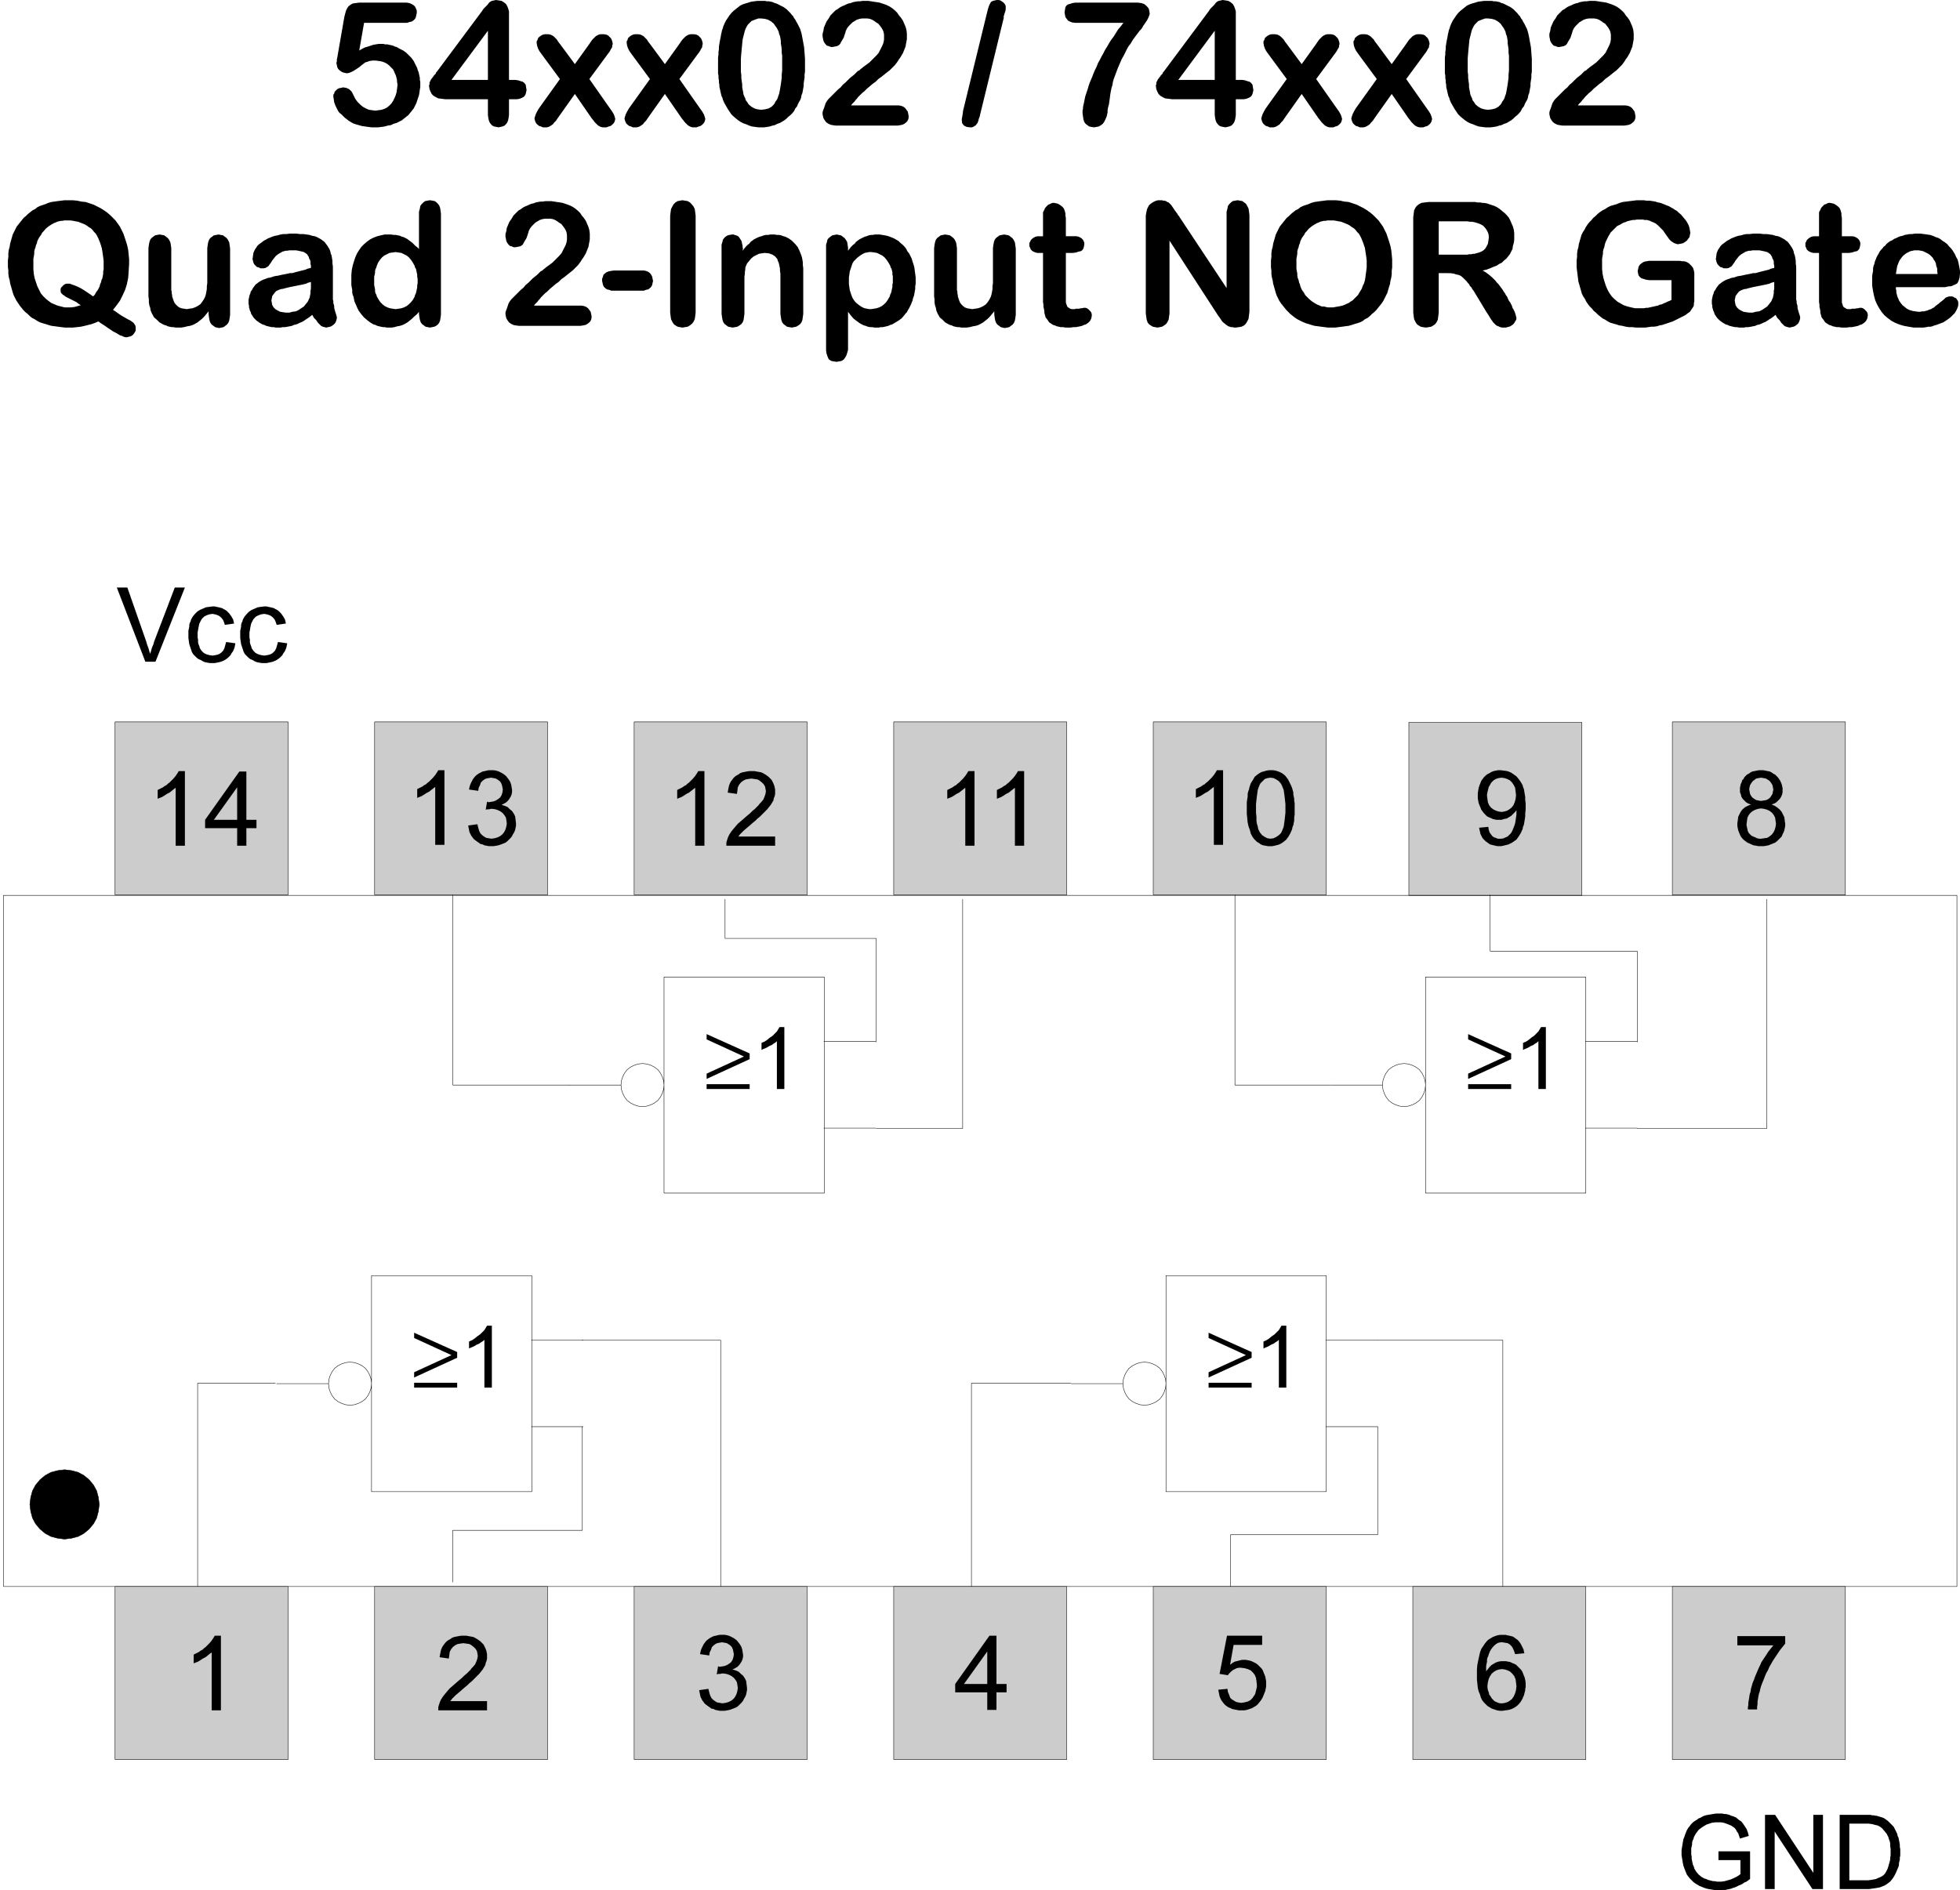 <svg xmlns="http://www.w3.org/2000/svg" width="4.463in" height="413.28" fill-rule="evenodd" stroke-linecap="round" preserveAspectRatio="none" viewBox="0 0 4463 4305"><style>.pen0{stroke:#000;stroke-width:1;stroke-linejoin:round}.brush1{fill:#ccc}.pen1{stroke:none}.brush2{fill:#000}</style><path d="M262 1644h394v394H262v-394z" class="pen1 brush1"/><path fill="none" d="M262 1644h394v394H262v-394" class="pen0"/><path d="M853 1644h394v394H853v-394z" class="pen1 brush1"/><path fill="none" d="M853 1644h394v394H853v-394" class="pen0"/><path d="M1444 1644h394v394h-394v-394z" class="pen1 brush1"/><path fill="none" d="M1444 1644h394v394h-394v-394" class="pen0"/><path d="M2035 1644h394v394h-394v-394z" class="pen1 brush1"/><path fill="none" d="M2035 1644h394v394h-394v-394" class="pen0"/><path d="M2626 1644h394v394h-394v-394z" class="pen1 brush1"/><path fill="none" d="M2626 1644h394v394h-394v-394" class="pen0"/><path d="M3208 1645h394v394h-394v-394z" class="pen1 brush1"/><path fill="none" d="M3208 1645h394v394h-394v-394" class="pen0"/><path d="M3808 1644h394v394h-394v-394z" class="pen1 brush1"/><path fill="none" d="M3808 1644h394v394h-394v-394M8 2039h4448v1574H8V2039" class="pen0"/><path d="M262 3613h394v394H262v-394z" class="pen1 brush1"/><path fill="none" d="M262 3613h394v394H262v-394" class="pen0"/><path d="M853 3613h394v394H853v-394z" class="pen1 brush1"/><path fill="none" d="M853 3613h394v394H853v-394" class="pen0"/><path d="M1444 3613h394v394h-394v-394z" class="pen1 brush1"/><path fill="none" d="M1444 3613h394v394h-394v-394" class="pen0"/><path d="M2035 3613h394v394h-394v-394z" class="pen1 brush1"/><path fill="none" d="M2035 3613h394v394h-394v-394" class="pen0"/><path d="M2626 3613h394v394h-394v-394z" class="pen1 brush1"/><path fill="none" d="M2626 3613h394v394h-394v-394" class="pen0"/><path d="M3217 3613h394v394h-394v-394z" class="pen1 brush1"/><path fill="none" d="M3217 3613h394v394h-394v-394" class="pen0"/><path d="M3808 3613h394v394h-394v-394z" class="pen1 brush1"/><path fill="none" d="M3808 3613h394v394h-394v-394" class="pen0"/><path d="M503 3895h-21v-132l-4 3-5 4-5 4-6 3-6 4-5 3-5 2-5 2v-20l4-2 4-2 4-2 4-3 4-2 3-3 4-3 3-3 6-6 5-6 4-6 3-5h14v170zm606-21v21H998v-7l1-4 1-3 2-6 3-6 4-6 4-5 5-6 6-7 7-6 8-7 7-6 6-5 5-5 6-5 4-4 4-4 3-4 3-3 5-6 3-7 2-6 1-6-1-6-1-5-3-5-4-4-5-4-5-3-7-1-7-1-7 1-6 1-6 3-5 4-4 5-3 6-1 8-1 7-21-3 1-6 1-5 1-5 2-5 2-4 3-4 3-4 3-3 4-3 4-2 4-3 5-2 5-1 5-1 6-1h12l5 1 6 1 5 1 4 2 5 3 3 2 4 3 4 4 3 3 2 4 2 4 2 5 1 4 1 5v10l-1 5-2 5-1 5-3 5-3 5-4 5-4 5-3 3-3 3-3 3-4 4-4 4-5 4-5 5-5 4-8 7-7 6-6 5-3 3-3 3-3 3-2 3-2 2h84zm483-25 21-3 2 8 2 7 3 6 4 4 4 3 5 3 6 1 6 1 7-1 7-2 6-3 5-4 4-5 3-6 2-7 1-7-1-7-1-6-3-5-4-5-5-4-6-3-6-2-7-1h-3l-4 1h-4l-4 1 3-18h2l1 1 6-1 6-1 5-2 5-3 5-4 3-5 2-6 1-7-1-5-1-5-2-5-3-4-4-3-5-3-5-1-6-1-6 1-5 1-4 2-4 3-4 4-2 6-3 6-1 7-21-3 1-5 1-4 2-5 2-4 2-4 2-3 3-4 3-3 4-3 3-2 4-2 4-2 5-1 4-1 5-1h11l6 1 6 2 6 3 5 3 5 4 4 5 3 4 3 5 2 6 1 6 1 6v5l-1 5-2 5-3 5-3 4-4 4-5 3-6 3 7 2 7 3 5 5 5 4 4 6 3 6 1 8 1 8v5l-1 5-1 5-2 5-3 5-2 4-3 4-4 4-4 4-4 3-5 2-5 2-6 2-5 1-6 1h-11l-5-1-5-1-4-2-5-1-4-3-3-2-4-3-4-3-3-4-3-4-2-4-2-4-1-5-1-5-1-5zm656 45v-40h-73v-19l78-110h16v110h23v19h-23v40h-21zm0-59v-74l-53 74h53zm526 13 21-2 1 7 3 7 2 6 4 4 5 3 5 3 5 1 6 1 7-1 8-2 6-3 5-5 2-3 2-3 2-3 1-4 1-4 1-4 1-5v-4l-1-9-1-7-3-7-4-5-5-5-7-3-7-2-8-1h-5l-5 1-4 2-4 2-4 3-3 3-3 3-2 3-19-3 17-87h80v21h-65l-8 45 3-2 4-3 4-2 4-1 4-1 4-1 4-1h9l5 1 5 1 5 2 4 2 4 2 4 3 4 4 4 4 3 4 2 5 2 5 2 5 1 5 1 6v12l-1 5-1 5-2 5-2 5-2 5-3 5-3 4-4 5-4 4-5 3-5 3-6 2-6 2-6 1h-12l-5-1-5-1-5-1-4-2-5-2-3-2-4-3-3-3-3-4-3-4-2-4-2-5-1-5-1-5-1-5zm697-83-21 2-2-6-2-5-2-4-2-3-4-4-5-3-6-1-6-1h-4l-5 1-4 2-4 3-4 4-4 5-3 5-3 7-1 4-2 4-1 4v5l-1 5-1 5v12l4-5 4-5 4-4 5-3 5-3 6-2 6-1h11l5 1 5 1 4 2 5 2 4 2 3 3 4 4 4 4 3 4 2 5 2 5 2 5 1 5 1 6v10l-1 4v4l-1 3-1 4-1 4-2 4-1 3-4 7-4 5-5 5-6 4-6 3-7 2-7 1-7 1h-6l-6-1-6-2-6-2-5-3-5-3-4-4-4-4-4-5-3-6-2-7-3-7-2-8-1-10-1-9v-23l1-11 2-10 2-9 2-9 3-8 4-6 4-6 4-5 4-4 5-3 5-3 5-2 6-2 6-1h12l4 1 5 1 4 1 4 1 3 2 4 3 3 2 3 3 3 4 2 3 2 4 2 4 2 4 1 5 1 4zm-84 73v5l1 6 2 5 1 5 3 4 3 5 3 3 3 3 4 2 5 2 4 1h5l6-1 6-2 5-3 5-4 4-6 3-7 2-7 1-9-1-9-1-7-3-7-4-5-5-5-6-3-6-2-7-1-7 1-6 2-5 3-5 4-4 6-3 6-2 8-1 7zm569-91v-21h109v17l-4 5-4 5-4 5-4 6-4 6-4 6-4 6-4 7-4 7-3 7-4 7-3 7-3 8-3 7-3 8-2 7-1 5-2 6-1 5-1 6-1 6v6l-1 6v6h-21v-5l1-5v-5l1-6 1-6 1-7 2-6 1-7 2-7 2-7 3-7 2-6 3-7 3-7 3-7 3-6 3-7 4-6 4-6 4-6 3-5 4-5 4-5 4-5h-82zm31-1915-6-2-5-3-4-4-4-4-3-5-1-5-2-5v-10l1-5 1-4 2-4 1-4 3-3 2-4 3-3 3-3 4-2 4-3 4-2 5-1 5-1 5-1h10l5 1 5 1 5 1 4 2 4 3 4 2 3 3 3 3 3 4 2 3 2 4 2 5 1 4 1 5v9l-1 5-2 5-3 5-4 4-4 4-5 3-6 2 7 3 6 4 6 5 4 5 3 6 3 6 1 8 1 7v5l-1 5-1 5-2 5-2 4-2 5-3 3-4 4-4 4-4 3-5 2-5 2-5 2-5 1-6 1h-12l-5-1-6-1-5-2-4-2-5-2-4-3-4-3-4-4-3-4-2-4-2-5-2-5-1-5-1-5v-6l1-7 1-8 3-6 3-6 4-5 6-5 6-3 7-3zm-4-35 1 6 1 5 2 4 3 4 4 3 5 3 5 1 6 1 6-1 6-1 4-2 4-3 3-4 3-5 1-5 1-5-1-5-1-5-3-5-3-4-4-3-5-3-5-1-6-1-6 1-5 1-4 3-4 3-3 4-3 5-1 4-1 5zm-6 78v5l1 4 1 5 1 4 2 4 3 3 3 3 4 2 5 2 4 2 5 1h4l7-1 7-1 5-3 5-4 4-5 3-6 2-7 1-7-1-7-1-7-3-6-4-5-5-4-6-3-7-2-7-1-7 1-6 2-6 3-5 4-4 5-3 6-1 7-1 7v-1zm-609 10 21-2 1 7 2 6 3 4 3 4 4 3 4 1 4 2h9l5-1 4-2 3-1 3-2 3-3 3-3 2-3 2-4 2-5 2-5 2-6 1-6 1-7 1-7v-10l-3 4-5 5-4 4-5 3-5 3-6 1-6 2h-11l-5-1-4-1-4-2-5-2-4-2-3-3-4-4-3-4-3-4-2-5-2-5-2-5-1-5-1-6v-12l1-6 1-6 2-6 2-5 2-5 3-4 3-4 4-4 4-3 4-2 5-3 5-2 5-1 5-1h6l8 1 7 1 8 3 6 4 7 5 5 6 5 7 4 7 1 4 2 5 1 6 1 6 1 6v7l1 7v15l-1 8v7l-1 7-1 6-1 6-2 5-1 5-4 9-5 8-5 7-7 5-3 2-4 2-4 2-4 1-4 1-4 1-5 1h-8l-5-1-4-1-4-1-4-1-3-2-4-3-3-2-3-3-3-3-2-3-2-4-2-4-1-5-1-4-1-5zm84-75-1-8-1-8-3-6-4-6-5-5-6-3-6-2-7-1-7 1-6 2-5 3-5 5-2 3-2 4-2 3-1 4-1 4-1 4-1 5v4l1 7 1 7 3 7 4 5 5 4 6 3 6 2 7 1 7-1 6-2 5-3 5-4 4-5 3-7 2-7 1-9v-1zm-667 114h-21v-132l-4 3-5 4-5 4-6 3-6 4-5 3-5 2-5 2v-20l4-2 4-2 4-2 4-3 4-2 3-3 4-3 3-3 6-6 5-6 4-6 3-5h14v170zm54-83v-14l1-7 1-6v-6l1-5 2-5 1-5 3-9 5-8 4-7 6-5 3-2 3-2 4-2 4-1 3-1 4-1 5-1h10l6 1 6 2 5 2 5 3 5 4 4 5 3 4 3 6 3 6 3 7 2 7 1 4v4l1 5 1 5v5l1 5v26l-1 7v6l-1 6-1 5-2 5-1 5-4 9-4 7-5 7-6 5-3 2-3 2-4 2-3 1-4 1-4 1-5 1h-10l-5-1-6-1-5-2-4-3-5-3-3-3-4-4-4-6-3-6-2-8-3-8-2-9-1-10-1-10v-12zm21 0v10l1 9v9l1 7 2 6 1 6 2 4 2 4 5 6 6 4 6 3 7 1 7-1 6-3 6-4 5-5 2-4 2-5 2-5 1-7 1-7 1-9 1-9v-20l-1-9-1-9-1-7-1-7-2-5-2-5-2-4-5-6-6-4-6-3-7-1-7 1-6 2-5 5-5 5-2 4-2 5-2 6-1 7-1 7-1 9-1 9v10zm-641 85h-21v-132l-4 3-5 4-5 4-6 3-6 4-5 3-5 2-5 2v-20l4-2 4-2 4-2 4-3 4-2 3-3 4-3 3-3 6-6 5-6 4-6 3-5h14v170zm113 0h-21v-132l-4 3-5 4-5 4-6 3-6 4-5 3-5 2-5 2v-20l4-2 4-2 4-2 4-3 4-2 3-3 4-3 3-3 6-6 5-6 4-6 3-5h14v170zm-728 0h-21v-132l-4 3-5 4-5 4-6 3-6 4-5 3-5 2-5 2v-20l4-2 4-2 4-2 4-3 4-2 3-3 4-3 3-3 6-6 5-6 4-6 3-5h14v170zm161-21v21h-111v-7l1-4 1-3 2-6 3-6 4-6 4-5 5-6 6-7 7-6 8-7 7-6 6-5 5-5 6-5 4-4 4-4 3-4 3-3 5-6 3-7 2-6 1-6-1-6-1-5-3-5-4-4-5-4-5-3-7-1-7-1-7 1-6 1-6 3-5 4-4 5-3 6-1 8-1 7-21-3 1-6 1-5 1-5 2-5 2-4 3-4 3-4 3-3 4-3 4-2 4-3 5-2 5-1 5-1 6-1h12l5 1 6 1 5 1 4 2 5 3 3 2 4 3 4 4 3 3 2 4 2 4 2 5 1 4 1 5v10l-1 5-2 5-1 5-3 5-3 5-4 5-4 5-3 3-3 3-3 3-4 4-4 4-5 4-5 5-5 4-8 7-7 6-6 5-3 3-3 3-3 3-2 3-2 2h84zm-753 19h-21v-132l-4 3-5 4-5 4-6 3-6 4-5 3-5 2-5 2v-20l4-2 4-2 4-2 4-3 4-2 3-3 4-3 3-3 6-6 5-6 4-6 3-5h14v170zm54-44 21-3 2 8 2 7 3 6 4 4 4 3 5 3 6 1 6 1 7-1 7-2 6-3 5-4 4-5 3-6 2-7 1-7-1-7-1-6-3-5-4-5-5-4-6-3-6-2-7-1h-3l-4 1h-4l-4 1 3-18h2l1 1 6-1 6-1 5-2 5-3 5-4 3-5 2-6 1-7-1-5-1-5-2-5-3-4-4-3-5-3-5-1-6-1-6 1-5 1-4 2-4 3-4 4-2 6-3 6-1 7-21-3 1-5 1-4 2-5 2-4 2-4 2-3 3-4 3-3 4-3 3-2 4-2 4-2 5-1 4-1 5-1h11l6 1 6 2 6 3 5 3 5 4 4 5 3 4 3 5 2 6 1 6 1 6v5l-1 5-2 5-3 5-3 4-4 4-5 3-6 3 7 2 7 3 5 5 5 4 4 6 3 6 1 8 1 8v5l-1 5-1 5-2 5-3 5-2 4-3 4-4 4-4 4-4 3-5 2-5 2-6 2-5 1-6 1h-11l-5-1-5-1-4-2-5-1-4-3-3-2-4-3-4-3-3-4-3-4-2-4-2-4-1-5-1-5-1-5zm-645 46h-21v-132l-4 3-5 4-5 4-6 3-6 4-5 3-5 2-5 2v-20l4-2 4-2 4-2 4-3 4-2 3-3 4-3 3-3 6-6 5-6 4-6 3-5h14v170zm119 0v-40h-73v-19l78-110h16v110h23v19h-23v40h-21zm0-59v-74l-53 74h53zM147 3347l16 2 15 4 13 7 12 10 10 12 7 13 4 15 2 16-2 16-4 15-7 13-10 12-12 10-13 7-15 4-16 2-16-2-15-4-13-7-12-10-10-12-7-13-4-15-2-16 2-16 4-15 7-13 10-12 12-10 13-7 15-4 16-2z" class="pen1 brush2"/><path fill="none" d="M147 3347h0l16 2 15 4 13 7 12 10 10 12 7 13 4 15 2 16h0l-2 16-4 15-7 13-10 12-12 10-13 7-15 4-16 2h0l-16-2-15-4-13-7-12-10-10-12-7-13-4-15-2-16h0l2-16 4-15 7-13 10-12 12-10 13-7 15-4 16-2m699-442h365v492H846v-492m-49 197h0l-10 1-9 3-8 4-8 6-6 8-4 8-3 9-1 10h0l1 10 3 9 4 8 6 8 8 6 8 4 9 3 10 1h0l10-1 9-3 8-4 8-6 6-8 4-8 3-9 1-10h0l-1-10-3-9-4-8-6-8-8-6-8-4-9-3-10-1m531-50h-118m118 197h-118m-462-98H630" class="pen0"/><path d="M1041 3149v11h-98v-11h98zm0-70v13l-98 45v-12l85-39-85-39v-12l98 44zm79 81h-17v-109l-3 3-5 3-4 3-5 2-5 3-4 2-5 2-4 2v-16l7-3 6-4 6-5 6-4 5-5 5-5 3-5 3-5h11v141z" class="pen1 brush2"/><path fill="none" d="M2655 2905h365v492h-365v-492m-49 197h0l-10 1-9 3-8 4-8 6-6 8-4 8-3 9-1 10h0l1 10 3 9 4 8 6 8 8 6 8 4 9 3 10 1h0l10-1 9-3 8-4 8-6 6-8 4-8 3-9 1-10h0l-1-10-3-9-4-8-6-8-8-6-8-4-9-3-10-1m531-50h-118m118 197h-118m-462-98h-118" class="pen0"/><path d="M2850 3149v11h-98v-11h98zm0-70v13l-98 45v-12l85-39-85-39v-12l98 44zm79 81h-17v-109l-3 3-5 3-4 3-5 2-5 3-4 2-5 2-4 2v-16l7-3 6-4 6-5 6-4 5-5 5-5 3-5 3-5h11v141z" class="pen1 brush2"/><path fill="none" d="M3246 2225h365v492h-365v-492m-49 197h0l-10 1-9 3-8 4-8 6-6 8-4 8-3 9-1 10h0l1 10 3 9 4 8 6 8 8 6 8 4 9 3 10 1h0l10-1 9-3 8-4 8-6 6-8 4-8 3-9 1-10h0l-1-10-3-9-4-8-6-8-8-6-8-4-9-3-10-1m531-50h-118m118 197h-118m-462-98h-118" class="pen0"/><path d="M3441 2469v11h-98v-11h98zm0-70v13l-98 45v-12l85-39-85-39v-12l98 44zm79 81h-17v-109l-3 3-5 3-4 3-5 2-5 3-4 2-5 2-4 2v-16l7-3 6-4 6-5 6-4 5-5 5-5 3-5 3-5h11v141z" class="pen1 brush2"/><path fill="none" d="M1512 2225h365v492h-365v-492m-49 197h0l-10 1-9 3-8 4-8 6-6 8-4 8-3 9-1 10h0l1 10 3 9 4 8 6 8 8 6 8 4 9 3 10 1h0l10-1 9-3 8-4 8-6 6-8 4-8 3-9 1-10h0l-1-10-3-9-4-8-6-8-8-6-8-4-9-3-10-1m531-50h-118m118 197h-118m-462-98h-118" class="pen0"/><path d="M1707 2469v11h-98v-11h98zm0-70v13l-98 45v-12l85-39-85-39v-12l98 44zm79 81h-17v-109l-3 3-5 3-4 3-5 2-5 3-4 2-5 2-4 2v-16l7-3 6-4 6-5 6-4 5-5 5-5 3-5 3-5h11v141z" class="pen1 brush2"/><path fill="none" d="M450 3613v-463h177m699-98h315v561m-315-364v236h-295v118m1407-453h-226v463m925-364v246h-335v118m335-561h285v561m601-1565v522h-295m0-197v-207h-335v-128m-364 433h-217v-433m-817 532h197v-522m-197 325v-236h-344v-89m-355 423h-265v-433" class="pen0"/><path d="m331 1507-65-169h24l43 123 2 7 3 8 2 7 2 6 2-7 2-7 3-7 2-7 47-123h23l-67 169h-23zm184-45 21 3-1 5-1 5-2 5-2 4-3 4-2 4-3 3-3 3-4 3-3 2-4 2-5 2-4 1-5 1-5 1h-11l-6-1-5-1-5-2-5-3-5-2-4-3-4-4-4-4-3-5-2-6-2-6-2-6-1-7-1-7v-17l1-4 1-5v-4l1-4 2-4 1-4 4-7 5-6 5-5 6-4 7-3 7-3 7-1 8-1h5l4 1 5 1 4 1 4 1 3 2 4 2 3 2 6 6 5 7 4 7 2 9-21 3-2-6-2-5-3-4-3-3-4-3-5-2-4-1-5-1-7 1-6 2-6 3-5 5-2 3-2 4-2 4-1 4-1 5-1 6-1 5v12l1 5v6l1 4 2 5 1 4 2 3 2 3 5 5 6 3 7 2 7 1 6-1 5-1 5-2 4-3 4-4 3-6 2-7 2-7zm118 0 21 3-1 5-1 5-2 5-2 4-3 4-2 4-3 3-3 3-4 3-3 2-4 2-5 2-4 1-5 1-5 1h-11l-6-1-5-1-5-2-5-3-5-2-4-3-4-4-4-4-3-5-2-6-2-6-2-6-1-7-1-7v-17l1-4 1-5v-4l1-4 2-4 1-4 4-7 5-6 5-5 6-4 7-3 7-3 7-1 8-1h5l4 1 5 1 4 1 4 1 3 2 4 2 3 2 6 6 5 7 4 7 2 9-21 3-2-6-2-5-3-4-3-3-4-3-5-2-4-1-5-1-7 1-6 2-6 3-5 5-2 3-2 4-2 4-1 4-1 5-1 6-1 5v12l1 5v6l1 4 2 5 1 4 2 3 2 3 5 5 6 3 7 2 7 1 6-1 5-1 5-2 4-3 4-4 3-6 2-7 2-7zm3280 2774v-20h72v63l-4 3-4 3-5 2-4 3-4 2-5 2-4 2-4 2-4 1-5 2-4 1-5 1-4 1h-5l-4 1h-11l-6-1-6-1-6-1-5-1-6-2-5-2-5-2-5-3-5-3-4-3-4-4-4-4-4-5-3-4-2-5-2-5-2-5-2-6-1-5-1-6-1-6-1-6v-12l1-6 1-6 1-6 1-6 2-5 2-6 2-5 2-5 3-5 4-5 3-4 4-4 4-3 5-3 4-3 5-2 5-3 6-2 5-1 6-1 6-1 6-1h15l4 1h4l4 1 4 1 4 2 4 1 7 3 6 5 6 4 4 5 4 6 4 6 3 8 2 8-20 6-2-6-2-6-3-4-2-4-3-4-4-3-5-3-5-2-5-2-6-2-6-1h-13l-8 1-6 2-6 2-5 3-5 3-4 3-4 3-3 4-3 4-3 5-2 4-1 4-2 4-1 4v4l-1 5-1 4v14l1 5v5l1 5 1 5 1 4 2 4 1 4 4 7 6 7 6 5 7 4 4 1 4 2 4 1 4 1 4 1h4l4 1h11l7-1 7-2 7-2 7-3 6-3 5-3 4-3v-32h-50zm106 66v-169h23l87 132v-132h22v169h-24l-86-131v131h-22zm170 0v-169h70l4 1h4l3 1h3l3 1 7 2 6 2 6 4 5 4 6 6 6 6 4 8 4 8 1 5 2 4 1 5 1 5 1 6v5l1 5v15l-1 4v5l-1 4-1 4v4l-1 4-3 7-3 7-3 6-3 5-3 4-4 5-4 3-4 3-5 3-5 2-5 2-5 1-6 1-7 1-7 1h-67zm22-20h43l7-1 6-1 5-1 4-2 5-2 4-2 3-2 4-4 3-5 3-6 2-6 1-4 1-3 1-4 1-4v-5l1-4v-16l-1-6v-6l-1-5-2-5-1-4-2-4-2-4-5-6-5-6-5-4-6-3-5-1-7-2-8-1h-44v129zM921 52h-92l-11 63 7-4 6-3 7-2 6-2 6-2 6-1 6-1h11l4 1h5l4 1 5 1 4 1 4 2 4 1 7 4 8 4 7 5 6 6 6 6 5 7 4 8 4 8 1 4 2 5 1 4 1 5 1 4v5l1 4v12l-1 6-1 7-1 6-2 6-2 6-2 6-3 6-3 6-4 5-4 5-4 5-5 4-5 4-5 4-6 3-6 3-7 2-6 3-7 1-7 2-7 1-8 1h-15l-8-1-7-1-7-1-7-2-7-2-6-2-5-3-5-3-5-4-4-3-4-4-4-4-4-3-3-4-2-4-4-8-3-8-1-7-1-6v-4l2-3 1-4 3-3 3-3 4-2 5-1 4-1 7 1 7 3 6 6 4 8 4 8 5 7 6 6 6 5 7 4 7 3 7 1 8 1 7-1 7-1 6-2 6-3 5-4 5-5 4-6 3-6 3-7 2-7 1-7 1-8v-4l-1-5v-4l-1-4-1-4-1-3-2-4-1-3-3-6-5-5-4-4-5-4-6-3-6-2-6-1-7-1h-8l-7 1-5 2-4 1-4 3-4 3-6 5-6 4-6 4-6 3-5 2-5 1-5-1-4-1-4-2-4-3-3-3-2-4-1-5-1-4v-1l1-3v-4l1-5 16-92 2-8 2-7 3-6 3-4 4-3 5-3 7-1 8-1h108l6 1 5 2 5 3 3 3 2 4 2 5v6l-1 4-1 5-2 4-3 3-4 3-5 1-6 2h-7 1zm190 209v-35h-97l-8-1-8-1-6-3-5-3-4-4-3-6-2-5-1-7v-2l1-2v-4l1-2 1-2 1-2 1-2 2-2 1-2 2-2 1-2 2-2 2-2 1-3 2-2 102-137 4-6 5-5 4-4 3-4 3-3 4-2 5-1 4-1 7 1 6 1 5 3 5 4 3 5 2 5 2 7v156h15l6 1 6 2 4 1 4 3 3 4 1 6 1 6-1 5-1 4-2 4-3 3-4 2-5 2-6 1h-18v36l-1 7-1 5-2 5-3 4-3 3-5 2-4 1-5 1-5-1-5-1-4-2-3-3-3-4-2-5-1-5-1-7v-1zm-83-79h83V70l-83 112zm319 87-38-55-39 55-4 6-4 4-3 4-3 2-3 2-4 2-4 1h-9l-4-2-4-1-4-3-3-3-2-4-1-3-1-4 1-4 2-6 3-6 4-7 48-67-42-57-5-7-3-6-2-6-1-6v-4l2-3 1-4 3-3 4-3 4-2 4-1h9l5 1 4 2 3 2 3 3 4 4 3 5 4 5 34 46 33-46 4-6 3-4 4-4 3-3 3-2 4-2 4-1h9l5 1 4 2 3 3 3 3 2 4 1 3 1 4v3l-1 3v3l-1 2-2 3-2 4-2 3-3 4-42 57 47 67 5 7 4 7 2 6 1 4-1 4-1 3-2 3-3 3-4 3-4 1-5 2h-9l-4-1-4-2-3-2-3-3-4-4-3-4-4-5zm205 0-38-55-39 55-4 6-4 4-3 4-3 2-3 2-4 2-4 1h-9l-4-2-4-1-4-3-3-3-2-4-1-3-1-4 1-4 2-6 3-6 4-7 48-67-42-57-5-7-3-6-2-6-1-6v-4l2-3 1-4 3-3 4-3 4-2 4-1h9l5 1 4 2 3 2 3 3 4 4 3 5 4 5 34 46 33-46 4-6 3-4 4-4 3-3 3-2 4-2 4-1h9l5 1 4 2 3 3 3 3 2 4 1 3 1 4v3l-1 3v3l-1 2-2 3-2 4-2 3-3 4-42 57 47 67 5 7 4 7 2 6 1 4-1 4-1 3-2 3-3 3-4 3-4 1-5 2h-9l-4-1-4-2-3-2-3-3-4-4-3-4-4-5zm281-121v15l-1 7v7l-1 6-1 7v6l-1 5-1 6-1 5-2 5-1 6-2 5-3 5-2 4-2 5-4 5-3 6-4 5-4 4-5 4-4 4-5 4-5 3-5 3-6 2-6 3-5 1-6 2-6 1-7 1h-13l-8-1-7-1-6-2-7-3-6-2-6-3-6-4-5-4-6-5-5-5-4-6-4-6-4-7-4-7-3-7-1-4-2-4-1-4-1-4-1-5-1-4-1-5v-4l-1-5v-5l-1-5v-6l-1-5v-36l1-7v-6l1-6v-6l1-6 1-6 1-5 1-5 1-6 1-4 1-5 2-5 1-4 3-7 3-6 4-6 4-6 4-5 5-5 5-4 5-4 5-4 6-3 6-2 7-2 6-2 7-1 8-1h17l4 1h5l5 1 4 1 4 2 4 1 8 4 8 4 7 5 6 6 3 3 3 4 3 3 2 4 3 4 2 4 3 5 2 4 4 8 3 10 2 10 2 11 2 11 1 13 1 13v14zm-52-4v-17l-1-7v-8l-1-7-1-6v-6l-1-6-1-5-2-5-1-5-2-4-2-4-3-4-2-3-2-3-6-5-7-4-7-2-9-1h-6l-6 2-5 2-5 2-4 4-4 4-3 5-3 6-2 7-2 8-2 8-1 10-1 10-1 11-1 12v30l1 8v7l1 7 1 7v6l1 6 1 5 1 6 2 5 2 4 1 4 3 4 2 3 2 3 6 5 7 4 7 2 8 1 9-1 8-2 7-4 5-5 2-3 2-4 3-4 2-4 1-4 2-5 1-5 1-5 1-6 1-6 1-7 1-8v-7l1-9v-17zm158 96h107l6 1 5 2 4 3 3 4 3 4 1 5 1 5v4l-1 4-2 4-3 3-4 3-4 2-5 1-6 1h-141l-7-1-5-1-6-3-4-3-3-4-3-5-1-4-1-5v-4l1-4 2-5 2-6 2-6 3-5 3-4 3-3 6-6 7-7 6-6 6-5 5-6 6-5 5-5 5-5 5-4 5-4 4-4 4-4 4-2 3-3 3-2 2-2 7-5 8-6 6-6 5-5 5-5 5-6 3-6 3-6 3-6 2-6 1-6V79l-1-6-2-5-3-5-3-4-4-5-5-3-4-3-5-3-5-2-6-1h-12l-6 1-6 2-5 3-5 3-4 4-4 4-4 5-1 2-2 4-1 4-2 6-2 6-3 5-3 5-2 4-3 3-4 2-5 1-5 1h-4l-5-2-4-1-3-3-3-4-2-4-1-5-1-5v-6l2-7 1-7 3-7 3-7 5-7 4-7 6-6 3-3 3-3 4-2 4-3 3-2 4-2 5-2 4-2 5-2 5-1 5-2 5-1 6-1h5l6-1h13l7 1 6 1 7 1 6 1 6 2 6 2 5 2 6 3 6 4 6 5 5 5 4 6 5 6 4 6 3 7 3 7 2 7 1 8v13l-1 6-1 5-1 6-2 5-2 5-2 5-3 5-3 5-3 4-3 5-3 4-3 4-3 3-3 3-3 3-3 3-4 3-5 4-5 4-5 4-7 5-6 6-7 5-7 6-6 5-6 6-5 4-5 5-4 4-3 4-3 3-2 3-3 3-3 3-2 3h1zm347-201-54 221-1 5-2 5-1 4-1 3-1 3-2 2-1 2-2 2-2 1-3 2-3 1h-4l-8-1-6-3-4-5-1-7v-3l1-5 1-6 1-8 54-221 2-8 2-7 2-5 2-4 2-3 4-2 4-1 5-1h4l4 1 3 2 3 2 3 3 2 3 1 3v8l-1 4-2 6-2 7h1zm170-33h135l8 1 6 2 4 3 4 4 3 4 1 5 1 6-1 4-2 5-3 6-4 6-2 3-3 4-2 4-3 4-3 3-3 4-3 4-3 4-3 4-3 4-3 5-3 5-4 5-3 5-3 6-3 6-3 6-4 7-3 7-3 7-3 7-3 8-3 8-3 8-2 7-1 7-2 6-1 5-1 5-1 6-1 8-1 7-1 7-2 7-1 6v5l-2 9-3 7-3 6-3 4-4 3-5 3-5 1-6 1-6-1-5-1-4-3-4-3-3-4-2-6-1-7-1-7v-7l1-3v-4l1-5 1-4 1-5 1-5 1-5 2-6 2-6 2-6 2-7 2-6 3-7 3-7 3-8 3-7 4-8 3-8 4-7 4-8 4-7 4-8 5-8 4-7 5-8 6-8 5-8 5-8 6-7 6-8h-110l-7-1-5-2-4-2-3-4-3-4-1-5-1-6 1-6 1-6 3-4 3-2 4-1 6-2 6-1h8zm310 255v-35h-97l-8-1-8-1-6-3-5-3-4-4-3-6-2-5-1-7v-2l1-2v-4l1-2 1-2 1-2 1-2 2-2 1-2 2-2 1-2 2-2 2-2 1-3 2-2 102-137 4-6 5-5 4-4 3-4 3-3 4-2 5-1 4-1 7 1 6 1 5 3 5 4 3 5 2 5 2 7v156h15l6 1 6 2 4 1 4 3 3 4 1 6 1 6-1 5-1 4-2 4-3 3-4 2-5 2-6 1h-18v36l-1 7-1 5-2 5-3 4-3 3-5 2-4 1-5 1-5-1-5-1-4-2-3-3-3-4-2-5-1-5-1-7v-1zm-83-79h83V70l-83 112zm319 87-38-55-39 55-4 6-4 4-3 4-3 2-3 2-4 2-4 1h-9l-4-2-4-1-4-3-3-3-2-4-1-3-1-4 1-4 2-6 3-6 4-7 48-67-42-57-5-7-3-6-2-6-1-6v-4l2-3 1-4 3-3 4-3 4-2 4-1h9l5 1 4 2 3 2 3 3 4 4 3 5 4 5 34 46 33-46 4-6 3-4 4-4 3-3 3-2 4-2 4-1h9l5 1 4 2 3 3 3 3 2 4 1 3 1 4v3l-1 3v3l-1 2-2 3-2 4-2 3-3 4-42 57 47 67 5 7 4 7 2 6 1 4-1 4-1 3-2 3-3 3-4 3-4 1-5 2h-9l-4-1-4-2-3-2-3-3-4-4-3-4-4-5zm205 0-38-55-39 55-4 6-4 4-3 4-3 2-3 2-4 2-4 1h-9l-4-2-4-1-4-3-3-3-2-4-1-3-1-4 1-4 2-6 3-6 4-7 48-67-42-57-5-7-3-6-2-6-1-6v-4l2-3 1-4 3-3 4-3 4-2 4-1h9l5 1 4 2 3 2 3 3 4 4 3 5 4 5 34 46 33-46 4-6 3-4 4-4 3-3 3-2 4-2 4-1h9l5 1 4 2 3 3 3 3 2 4 1 3 1 4v3l-1 3v3l-1 2-2 3-2 4-2 3-3 4-42 57 47 67 5 7 4 7 2 6 1 4-1 4-1 3-2 3-3 3-4 3-4 1-5 2h-9l-4-1-4-2-3-2-3-3-4-4-3-4-4-5zm281-121v15l-1 7v7l-1 6-1 7v6l-1 5-1 6-1 5-2 5-1 6-2 5-3 5-2 4-2 5-4 5-3 6-4 5-4 4-5 4-4 4-5 4-5 3-5 3-6 2-6 3-5 1-6 2-6 1-7 1h-13l-8-1-7-1-6-2-7-3-6-2-6-3-6-4-5-4-6-5-5-5-4-6-4-6-4-7-4-7-3-7-1-4-2-4-1-4-1-4-1-5-1-4-1-5v-4l-1-5v-5l-1-5v-6l-1-5v-36l1-7v-6l1-6v-6l1-6 1-6 1-5 1-5 1-6 1-4 1-5 2-5 1-4 3-7 3-6 4-6 4-6 4-5 5-5 5-4 5-4 5-4 6-3 6-2 7-2 6-2 7-1 8-1h17l4 1h5l5 1 4 1 4 2 4 1 8 4 8 4 7 5 6 6 3 3 3 4 3 3 2 4 3 4 2 4 3 5 2 4 4 8 3 10 2 10 2 11 2 11 1 13 1 13v14zm-52-4v-17l-1-7v-8l-1-7-1-6v-6l-1-6-1-5-2-5-1-5-2-4-2-4-3-4-2-3-2-3-6-5-7-4-7-2-9-1h-6l-6 2-5 2-5 2-4 4-4 4-3 5-3 6-2 7-2 8-2 8-1 10-1 10-1 11-1 12v30l1 8v7l1 7 1 7v6l1 6 1 5 1 6 2 5 2 4 1 4 3 4 2 3 2 3 6 5 7 4 7 2 8 1 9-1 8-2 7-4 5-5 2-3 2-4 3-4 2-4 1-4 2-5 1-5 1-5 1-6 1-6 1-7 1-8v-7l1-9v-17zm158 96h107l6 1 5 2 4 3 3 4 3 4 1 5 1 5v4l-1 4-2 4-3 3-4 3-4 2-5 1-6 1h-141l-7-1-5-1-6-3-4-3-3-4-3-5-1-4-1-5v-4l1-4 2-5 2-6 2-6 3-5 3-4 3-3 6-6 7-7 6-6 6-5 5-6 6-5 5-5 5-5 5-4 5-4 4-4 4-4 4-2 3-3 3-2 2-2 7-5 8-6 6-6 5-5 5-5 5-6 3-6 3-6 3-6 2-6 1-6V79l-1-6-2-5-3-5-3-4-4-5-5-3-4-3-5-3-5-2-6-1h-12l-6 1-6 2-5 3-5 3-4 4-4 4-4 5-1 2-2 4-1 4-2 6-2 6-3 5-3 5-2 4-3 3-4 2-5 1-5 1h-4l-5-2-4-1-3-3-3-4-2-4-1-5-1-5v-6l2-7 1-7 3-7 3-7 5-7 4-7 6-6 3-3 3-3 4-2 4-3 3-2 4-2 5-2 4-2 5-2 5-1 5-2 5-1 6-1h5l6-1h13l7 1 6 1 7 1 6 1 6 2 6 2 5 2 6 3 6 4 6 5 5 5 4 6 5 6 4 6 3 7 3 7 2 7 1 8v13l-1 6-1 5-1 6-2 5-2 5-2 5-3 5-3 5-3 4-3 5-3 4-3 4-3 3-3 3-3 3-3 3-4 3-5 4-5 4-5 4-7 5-6 6-7 5-7 6-6 5-6 6-5 4-5 5-4 4-3 4-3 3-2 3-3 3-3 3-2 3h1zM258 706l6 4 7 5 6 4 7 4 7 4 6 3 4 3 3 2 2 3 2 3 1 4v7l-1 3-2 3-2 3-3 3-4 2-4 1-4 1h-3l-4-1-4-2-4-1-5-3-5-3-6-3-6-4-6-4-7-5-8-5-7-5-7 3-8 3-8 2-8 2-9 2-9 1-9 1h-18l-8-1-8-1-7-1-8-1-7-2-6-2-7-2-6-2-6-3-6-4-6-3-5-4-5-5-5-4-5-5-4-5-4-5-4-6-4-6-3-6-3-6-2-6-2-7-2-7-2-7-1-7-2-7-1-8v-7l-1-8v-15l1-8v-8l1-8 2-7 1-7 2-7 2-7 2-7 3-6 3-6 3-6 4-5 4-5 4-5 4-5 5-4 5-5 5-4 5-4 6-3 5-4 6-3 6-2 6-2 7-3 7-2 7-1 7-1 8-1 8-1h18l11 1 9 2 10 1 9 3 9 3 8 4 8 4 8 5 7 5 7 6 6 6 6 6 5 7 5 7 4 8 4 8 3 9 3 9 3 10 2 10 1 10 1 10v11l-1 16-1 15-3 15-4 13-6 13-6 12-8 11-8 10h1zm-45-32 3-3 2-4 2-3 3-4 2-4 2-4 1-5 2-4 1-5 2-4 1-5 1-6v-5l1-5v-19l-1-8-1-7-1-7-1-6-2-7-2-6-2-5-2-5-3-6-3-5-4-4-3-4-4-4-5-3-4-3-5-3-5-2-5-2-5-2-6-1-5-1-6-1h-15l-4 1h-4l-4 1-4 1-4 2-3 1-7 4-6 4-6 5-5 6-3 3-2 4-2 3-3 4-2 4-2 4-1 5-2 4-1 5-2 5-1 5v5l-1 6-1 5v24l1 11 2 10 3 9 3 9 4 8 4 8 5 6 6 6 6 5 7 5 7 3 7 3 8 2 8 2h15l8-1 7-2 7-2-5-3-5-4-6-3-6-3-6-3-6-3-4-3-3-2-2-2-2-2-1-3v-6l1-3 2-2 2-2 2-2 3-2 3-1h8l5 2 6 2 7 3 8 4 8 5 9 6 10 7 1-1zm262 42v-7l-5 6-5 6-5 5-5 4-5 4-5 3-6 3-6 2-6 1-8 2-7 1h-12l-5-1h-4l-5-1-4-1-4-2-4-1-4-2-7-4-6-6-6-5-4-7-2-4-2-5-1-6-2-6-1-6v-7l-1-7V565l1-7 1-6 2-6 3-4 4-3 4-3 5-1 5-1 6 1 5 1 4 3 4 3 3 4 3 6 1 6 1 7v96l1 3v4l1 4v3l1 3 2 6 2 5 3 4 4 4 4 3 5 2 6 1 6 1 6-1 7-1 6-2 6-3 6-4 4-5 4-6 3-6 1-3 1-4 1-5 1-6v-6l1-7v-80l1-7 1-6 2-6 3-4 4-3 4-3 5-1 6-1 5 1 5 1 4 3 4 3 3 4 3 6 1 7 1 7v151l-1 7-1 6-2 5-3 4-4 3-4 3-5 1-5 1-5-1-4-1-4-3-4-3-3-4-2-6-1-6-1-7zm236 1-5 4-4 3-5 3-4 3-5 3-5 2-4 2-5 2-5 1-4 2-5 1-5 1-6 1h-5l-5 1h-11l-5-1h-4l-5-1-4-1-4-1-4-2-4-1-7-4-7-5-6-6-4-6-2-3-1-4-2-4-1-4-1-3v-4l-1-4v-9l1-5 1-5 2-5 1-4 3-4 2-4 3-4 3-4 4-3 4-3 5-3 4-2 6-2 5-2 6-1 3-1 6-2 7-1 9-2 5-1 5-1 5-1 4-1h5l4-1 3-1 4-1 4-1 4-1 4-1 4-1 4-1 4-2 4-1 4-1v-5l-1-4v-5l-1-4-2-3-1-4-2-3-1-2-2-2-3-2-3-2-4-1-4-1-5-1-5-1h-15l-5 1h-4l-3 1-4 1-3 2-2 1-5 3-5 4-4 5-4 5-3 5-3 4-2 3-2 2-2 1-3 2-4 1h-8l-4-2-4-1-3-3-3-3-2-4-1-4-1-4 1-7 1-7 3-7 4-6 2-3 3-3 4-3 4-3 4-3 4-2 5-3 5-2 5-2 6-2 6-1 7-2 6-1h7l8-1h15l8 1h8l7 1 7 1 6 2 6 1 5 2 9 5 8 6 6 8 5 8 2 5 1 5 2 5 1 6 1 6v6l1 7v75l1 4v4l1 3 1 4v4l1 4 2 7 2 6 1 4v3l-1 4-1 3-2 4-3 3-4 3-4 2-5 1-4 1-4-1-4-1-4-2-3-3-4-4-4-6-5-5-4-7zm-3-75-3 1-4 1-4 2-4 1-4 1-5 1-5 1-5 1-5 1-5 1-5 1-4 1-4 1-4 1-3 1h-2l-4 1-5 2-4 2-3 3-3 4-3 4-1 5-1 5 1 6 1 5 3 5 4 4 5 3 6 3 6 1 7 1h8l7-2 8-1 6-3 6-4 6-4 4-5 4-5 2-3 1-3 2-4 1-5 1-5v-5l1-6v-15zm246 73v-5l-5 6-6 5-5 5-5 4-5 4-5 3-6 3-6 2-6 1-7 2-6 1h-11l-5-1h-4l-5-1-4-1-4-1-4-2-4-1-7-4-8-6-7-6-6-7-3-4-3-4-2-4-2-4-2-5-2-4-2-5-1-5-1-5-2-5-1-5v-6l-1-5-1-6v-23l1-11 2-10 3-10 3-9 4-9 5-8 5-7 6-6 7-6 7-5 8-4 8-3 8-2 9-2h15l5 1h5l5 1 5 1 4 2 4 1 4 2 4 2 4 3 4 3 4 3 3 3 4 4 4 3 4 4v-85l2-7 1-6 3-4 4-4 4-3 5-1 6-1 6 1 5 1 4 3 3 3 3 4 2 5 1 6 1 7v231l-1 7-1 6-2 5-3 4-4 3-4 2-5 1-5 1-5-1-5-1-4-3-4-3-3-4-2-6-1-6-1-7zm-102-76v10l1 5 1 5v4l1 5 2 3 1 4 4 7 4 6 5 5 5 4 6 3 6 2 6 1 7 1 7-1 6-1 6-2 6-3 5-4 5-5 4-5 4-7 1-4 2-4 1-4 1-5 1-4v-5l1-5v-10l-1-5v-5l-1-4-1-5-1-4-2-3-1-4-4-7-4-6-5-6-5-4-6-3-6-3-7-1-6-1-7 1-7 1-6 3-6 3-5 4-5 6-4 6-3 7-1 4-2 4-1 4v4l-1 5-1 4v10-1zm365 57h107l6 1 5 2 4 3 3 4 3 4 1 5 1 5v4l-1 4-2 4-3 3-4 3-4 2-5 1-6 1h-141l-7-1-5-1-6-3-4-3-3-4-3-5-1-4-1-5v-4l1-4 2-5 2-6 2-6 3-5 3-4 3-3 6-6 7-7 6-6 6-5 5-6 6-5 5-5 5-5 5-4 5-4 4-4 4-4 4-2 3-3 3-2 2-2 7-5 8-6 6-6 5-5 5-5 5-6 3-6 3-6 3-6 2-6 1-6v-11l-1-6-2-5-3-5-3-4-4-5-5-3-4-3-5-3-5-2-6-1h-12l-6 1-6 2-5 3-5 3-4 4-4 4-4 5-1 2-2 4-1 4-2 6-2 6-3 5-3 5-2 4-3 3-4 2-5 1-5 1h-4l-5-2-4-1-3-3-3-4-2-4-1-5-1-5v-6l2-7 1-7 3-7 3-7 5-7 4-7 6-6 3-3 3-3 4-2 4-3 3-2 4-2 5-2 4-2 5-2 5-1 5-2 5-1 6-1h5l6-1h13l7 1 6 1 7 1 6 1 6 2 6 2 5 2 6 3 6 4 6 5 5 5 4 6 5 6 4 6 3 7 3 7 2 7 1 8v13l-1 6-1 5-1 6-2 5-2 5-2 5-3 5-3 5-3 4-3 5-3 4-3 4-3 3-3 3-3 3-3 3-4 3-5 4-5 4-5 4-7 5-6 6-7 5-7 6-6 5-6 6-5 4-5 5-4 4-3 4-3 3-2 3-3 3-3 3-2 3h1zm242-34h-67l-5-2-5-1-4-3-3-3-2-4-1-5-1-4v-5l2-5 1-4 3-3 4-3 5-2 5-1 7-1h68l5 1 5 2 4 3 3 4 2 4 1 5 1 5-1 4-1 5-2 4-3 3-4 3-5 1-5 2h-7zm67 49V491l1-8 1-7 3-6 3-5 4-4 5-3 5-1 6-1 6 1 6 1 5 3 4 4 4 5 3 6 1 7 1 8v221l-1 8-1 7-3 6-3 4-5 4-5 3-6 1-6 1-6-1-5-1-5-3-4-3-3-5-3-6-1-7-1-8v-1zm166-147-1 7 3-4 4-5 4-4 4-3 3-4 4-3 4-3 4-2 4-2 5-2 4-1 5-2 5-1h5l5-1h10l5 1h5l5 1 5 2 4 1 4 2 4 2 7 5 7 7 6 7 4 8 2 5 2 5 2 6 1 5 1 6v6l1 8v104l-1 7-1 7-2 5-3 4-4 3-5 3-5 1-5 1-6-1-5-1-4-3-4-3-3-4-2-6-1-6-1-7v-92l-1-6v-5l-1-5-1-5-1-4-2-4-1-4-5-6-6-4-8-3-10-1-7 1-6 1-6 3-6 3-6 5-4 5-5 6-3 7-1 3v4l-1 5v5l-1 6v85l-1 7-1 7-2 5-3 4-4 3-5 3-5 1-6 1-5-1-5-1-4-3-4-3-3-4-2-6-1-6-1-7V557l2-6 1-5 3-4 3-3 5-3 4-1 6-1h3l3 1 3 1 3 1 3 2 2 3 2 3 2 3 1 3 1 5 1 4v5l1-1zm239 0v7l3-4 4-5 4-4 4-3 3-4 4-3 4-3 4-2 4-2 4-2 4-1 5-2 5-1h4l5-1h11l6 1 6 1 5 1 6 2 5 2 5 2 5 3 5 3 4 4 5 4 4 4 4 5 3 6 4 5 3 6 3 6 2 7 2 6 2 7 1 8 1 7 1 8v14l-1 6v6l-1 5-1 6-1 5-2 5-1 5-2 5-2 5-2 4-2 4-3 5-2 4-3 3-3 4-6 7-7 5-8 5-7 4-4 1-4 2-4 1-4 1-5 1h-4l-5 1h-10l-5-1h-5l-5-1-5-2-4-1-4-2-4-2-7-5-8-6-7-8-6-8v87l-2 7-2 6-3 5-3 4-5 3-5 1-6 1-7-1-5-1-5-3-2-3-2-5-2-6-1-7V557l2-6 1-5 3-4 4-3 4-3 5-1 5-1 5 1 5 1 4 3 4 3 3 4 3 5 1 6 1 7zm102 75v-10l-1-4v-5l-1-4-1-4-2-3-1-4-4-7-4-6-5-6-5-4-6-3-6-3-6-1-7-1h-5l-5 1-5 1-4 2-5 3-4 3-4 3-4 4-4 4-3 5-2 6-2 6-2 6-1 7-1 7v15l1 7 1 7 2 6 2 6 2 5 3 5 3 4 4 4 4 3 4 3 5 3 5 2 5 1 5 1h5l6-1 6-1 6-2 6-3 5-4 5-5 4-6 4-7 1-4 2-4 1-4 1-5 1-4v-5l1-5v-5zm231 77v-7l-5 6-5 6-5 5-5 4-5 4-5 3-6 3-6 2-6 1-8 2-7 1h-12l-5-1h-4l-5-1-4-1-4-2-4-1-4-2-7-4-6-6-6-5-4-7-2-4-2-5-1-6-2-6-1-6v-7l-1-7V565l1-7 1-6 2-6 3-4 4-3 4-3 5-1 5-1 6 1 5 1 4 3 4 3 3 4 3 6 1 6 1 7v96l1 3v4l1 4v3l1 3 2 6 2 5 3 4 4 4 4 3 5 2 6 1 6 1 6-1 7-1 6-2 6-3 6-4 4-5 4-6 3-6 1-3 1-4 1-5 1-6v-6l1-7v-80l1-7 1-6 2-6 3-4 4-3 4-3 5-1 6-1 5 1 5 1 4 3 4 3 3 4 3 6 1 7 1 7v151l-1 7-1 6-2 5-3 4-4 3-4 3-5 1-5 1-5-1-4-1-4-3-4-3-3-4-2-6-1-6-1-7zm105-178h6v-54l1-3 2-3 1-3 2-3 2-2 2-2 2-2 3-1 4-2 3-1h3l5 1 4 1 5 3 4 3 3 3 2 3 1 3 1 3 1 4v5l1 5v42h24l5 1 4 2 3 2 3 3 2 4 1 3v4l-1 5-1 4-3 4-3 2-5 1-6 2-7 1h-16v113l1 3 1 3 1 3 2 2 2 1 3 2 3 1h7l3-1h7l4-1h3l3-1h5l3 1 3 2 2 2 3 3 2 3 1 4v3l-1 6-3 6-4 4-6 4-4 1-4 2-4 1-5 1-5 1h-6l-6 1h-12l-5-1h-6l-4-1-5-1-4-2-4-1-3-2-6-4-4-6-4-5-2-7-1-4v-4l-1-5-1-4v-5l-1-6V576h-13l-4-1-5-2-3-2-3-3-1-3-2-4v-8l2-3 1-3 3-3 4-3 4-2 5-1h6zm314-48 110 166V482l2-7 1-6 3-4 4-4 4-3 5-1 6-1 6 1 5 1 4 3 4 3 3 5 3 6 1 7 1 7v221l-1 8-1 8-3 6-3 5-4 4-6 3-6 1-7 1h-4l-3-1h-4l-3-1-3-1-3-2-3-2-2-2-3-2-3-3-2-3-2-3-2-3-3-4-2-3-2-3-107-165v166l-1 7-1 7-3 6-3 4-4 3-5 3-5 1-5 1-6-1-5-1-5-3-4-3-3-4-2-6-1-7-1-7V491l1-6 1-5 1-4 2-4 2-4 3-3 4-3 5-3 5-2 4-1h9l3 1h3l3 1 3 2 3 1 2 2 2 2 2 2 2 3 2 3 2 3 2 3 3 4 3 4 2 4v-1zm348-34h10l11 1 9 2 10 1 9 3 9 3 8 4 8 4 8 5 7 5 7 6 6 6 6 6 5 7 5 7 4 8 4 8 3 9 3 9 3 10 2 10 1 10 1 10v19l-1 8v8l-1 7-2 8-1 7-2 6-2 7-2 7-3 6-3 6-3 6-4 6-4 5-4 5-4 5-5 5-5 4-5 5-5 4-6 3-5 4-6 3-6 2-7 2-6 2-7 2-8 1-7 1-8 1-8 1h-16l-8-1-8-1-7-1-8-1-7-2-6-2-7-2-7-3-6-3-6-3-6-4-5-4-5-4-5-5-4-4-4-5-4-5-4-5-4-6-3-6-3-6-2-6-2-7-2-7-2-7-1-7-2-8-1-7v-8l-1-7v-16l1-8v-8l1-8 2-7 1-7 2-7 2-7 2-7 3-6 3-6 3-6 4-5 4-5 4-5 4-5 5-4 5-5 5-4 5-4 6-3 5-4 6-3 6-2 6-2 7-3 7-2 7-1 7-1 8-1 8-1h8zm81 144v-7l-1-8-1-7-1-6-1-7-2-6-2-6-2-5-2-5-3-6-3-5-4-4-3-4-4-4-5-3-4-3-5-3-5-2-5-2-5-2-6-1-5-1-6-1h-15l-4 1h-4l-4 1-4 1-4 2-3 1-7 4-6 4-6 5-5 6-3 3-2 4-2 3-3 4-2 4-2 4-1 5-2 4-1 5-2 5-1 5v5l-1 6-1 5v23l1 6 1 5v5l1 5 2 5 1 5 2 5 1 4 2 5 2 4 3 4 2 3 2 4 3 3 6 6 6 5 6 4 7 4 3 1 4 2 4 1h4l4 1 4 1h13l5-1 6-1 5-1 5-1 5-2 4-2 5-2 4-3 5-3 4-4 4-4 4-4 3-5 3-5 3-5 2-6 3-6 2-7 1-6 1-8 1-7 1-8v-9zm184 22h-20v90l-1 8-1 8-3 6-3 4-4 3-5 3-6 1-6 1-7-1-5-1-5-3-4-3-3-5-3-6-1-7-1-8V495l1-8 1-8 3-6 3-4 5-4 6-3 7-1 9-1h106l5 1h7l4 1h3l7 1 6 2 6 2 6 2 6 3 6 4 6 5 5 4 5 5 5 6 3 6 3 7 3 7 2 7 1 8v15l-1 7-2 7-1 7-3 6-3 6-4 5-4 5-5 4-5 5-6 3-6 4-8 3-7 3-8 3-9 2 7 4 8 6 7 6 7 7 3 4 4 4 3 4 3 4 3 4 3 5 3 4 2 4 3 4 2 5 2 4 3 4 2 4 2 4 1 4 2 3 3 6 2 6 1 4 1 4v2l-1 3-2 3-1 2-2 3-2 2-3 2-3 2-3 1-4 1-3 1h-8l-5-1-4-2-3-1-3-2-3-3-3-3-2-3-3-4-3-5-3-5-4-6-23-38-3-5-3-5-3-4-3-5-3-3-2-4-3-3-2-3-5-5-4-4-5-4-5-2-5-1-6-2-8-1h-7 1zm32-118h-52v76h65l4-1h5l4-1h3l4-1 7-2 5-2 5-3 4-4 3-5 3-6 1-6 1-7v-5l-1-5-2-5-3-5-3-4-4-4-5-3-5-2-3-1-3-1-4-1-5-1h-5l-6-1h-13zm530 124v58l-1 5v4l-1 3-2 3-2 3-2 3-2 3-3 2-4 3-4 3-4 2-6 3-6 3-6 3-6 3-6 2-6 2-6 2-6 2-6 1-6 2-7 1h-6l-7 1-7 1h-21l-8-1h-8l-7-1-8-2-7-1-6-2-7-2-7-2-6-3-6-4-6-3-5-4-5-4-5-5-5-4-4-5-5-5-4-5-4-6-3-6-4-6-3-6-2-7-2-7-2-7-2-7-1-8-1-8-1-8-1-8v-16l1-8v-7l1-8 2-7 1-7 2-7 2-7 2-7 3-6 4-6 3-6 4-6 4-5 5-5 4-5 5-4 5-5 5-4 6-4 6-3 6-4 6-3 7-2 7-2 7-3 7-2 8-1 8-1 8-1 8-1h16l6 1h7l7 1 6 1 6 2 6 1 5 2 5 2 5 2 5 2 5 3 4 2 4 3 4 2 3 3 7 6 5 6 5 6 4 6 3 6 2 6 1 6 1 5-1 5-1 5-3 4-3 4-4 3-5 3-5 1-5 1h-3l-3-1-3-1-2-1-3-2-3-2-2-2-2-2-5-7-5-7-4-6-4-4-4-4-4-4-5-4-6-3-3-1-4-2-3-1-4-1h-5l-4-1h-14l-5 1h-4l-5 1-4 1-4 1-4 2-4 1-7 4-8 4-6 6-6 6-3 3-2 4-2 3-2 4-2 4-2 4-2 5-1 4-1 5-2 5-1 5v5l-1 5-1 6v23l1 11 2 10 3 10 3 9 4 9 4 7 5 7 6 6 7 6 7 4 7 4 9 3 8 2 9 2h20l5-1h4l5-1 4-1 5-1 4-1 5-1 4-2 5-1 4-2 5-2 4-2 5-2 4-2v-45h-51l-7-1-6-2-4-1-4-3-3-4-1-4-1-6 1-4 1-5 2-4 3-3 4-3 4-2 5-1 6-1h70l5 1h5l4 1 4 2 3 2 3 3 3 3 3 4 2 6 1 6v7-1zm185 89-5 4-4 3-5 3-4 3-5 3-5 2-4 2-5 2-5 1-4 2-5 1-5 1-6 1h-5l-5 1h-11l-5-1h-4l-5-1-4-1-4-1-4-2-4-1-7-4-7-5-6-6-4-6-2-3-1-4-2-4-1-4-1-3v-4l-1-4v-9l1-5 1-5 2-5 1-4 3-4 2-4 3-4 3-4 4-3 4-3 5-3 4-2 6-2 5-2 6-1 3-1 6-2 7-1 9-2 5-1 5-1 5-1 4-1h5l4-1 3-1 4-1 4-1 4-1 4-1 4-1 4-1 4-2 4-1 4-1v-5l-1-4v-5l-1-4-2-3-1-4-2-3-1-2-2-2-3-2-3-2-4-1-4-1-5-1-5-1h-15l-5 1h-4l-3 1-4 1-3 2-2 1-5 3-5 4-4 5-4 5-3 5-3 4-2 3-2 2-2 1-3 2-4 1h-8l-4-2-4-1-3-3-3-3-2-4-1-4-1-4 1-7 1-7 3-7 4-6 2-3 3-3 4-3 4-3 4-3 4-2 5-3 5-2 5-2 6-2 6-1 7-2 6-1h7l8-1h15l8 1h8l7 1 7 1 6 2 6 1 5 2 9 5 8 6 6 8 5 8 2 5 1 5 2 5 1 6 1 6v6l1 7v75l1 4v4l1 3 1 4v4l1 4 2 7 2 6 1 4v3l-1 4-1 3-2 4-3 3-4 3-4 2-5 1-4 1-4-1-4-1-4-2-3-3-4-4-4-6-5-5-4-7zm-3-75-3 1-4 1-4 2-4 1-4 1-5 1-5 1-5 1-5 1-5 1-5 1-4 1-4 1-4 1-3 1h-2l-4 1-5 2-4 2-3 3-3 4-3 4-1 5-1 5 1 6 1 5 3 5 4 4 5 3 6 3 6 1 7 1h8l7-2 8-1 6-3 6-4 6-4 4-5 4-5 2-3 1-3 2-4 1-5 1-5v-5l1-6v-15zm96-104h6v-54l1-3 2-3 1-3 2-3 2-2 2-2 2-2 3-1 4-2 3-1h3l5 1 4 1 5 3 4 3 3 3 2 3 1 3 1 3 1 4v5l1 5v42h24l5 1 4 2 3 2 3 3 2 4 1 3v4l-1 5-1 4-3 4-3 2-5 1-6 2-7 1h-16v113l1 3 1 3 1 3 2 2 2 1 3 2 3 1h7l3-1h7l4-1h3l3-1h5l3 1 3 2 2 2 3 3 2 3 1 4v3l-1 6-3 6-4 4-6 4-4 1-4 2-4 1-5 1-5 1h-6l-6 1h-12l-5-1h-6l-4-1-5-1-4-2-4-1-3-2-6-4-4-6-4-5-2-7-1-4v-4l-1-5-1-4v-5l-1-6V576h-13l-4-1-5-2-3-2-3-3-1-3-2-4v-8l2-3 1-3 3-3 4-3 4-2 5-1h6zm284 116h-103v4l1 4v4l1 4 1 4 1 3 2 4 1 3 4 6 4 5 5 4 5 4 6 3 7 2 6 1 7 1h4l5-1h4l4-1 4-1 4-2 4-1 3-2 4-2 3-3 4-3 3-2 3-3 4-3 5-4 4-4 2-1 3-1 3-1h7l3 1 3 2 3 1 2 3 2 3 1 3v7l-1 4-2 5-2 4-3 5-4 4-5 5-5 4-6 4-6 4-8 3-8 3-4 1-5 2-4 1h-5l-5 1-6 1h-22l-12-2-11-2-10-3-10-4-9-5-8-6-7-6-6-7-6-9-5-9-4-9-3-11-2-10-2-12v-23l1-6 1-5v-6l1-5 2-5 1-5 2-5 2-5 2-4 3-5 2-4 3-4 3-3 3-4 4-3 3-4 4-3 4-3 5-2 4-3 5-2 4-2 5-2 5-1 5-2 6-1 5-1h6l6-1h13l8 1 7 1 7 1 6 2 7 3 6 2 5 3 5 4 5 3 5 4 4 5 4 4 4 5 3 5 3 5 2 5 3 5 2 6 1 5 1 5 1 5 1 6v5l-1 10-2 7-3 6-5 3-3 1-4 2-3 1h-4l-5 1-4 1h-10 1zm-103-30h95l-1-7v-6l-2-5-1-6-2-5-3-4-2-4-3-3-3-3-4-3-4-2-4-2-4-2-5-1-5-1h-10l-4 1-5 1-4 2-4 2-3 2-4 3-3 3-3 4-3 4-2 4-2 5-2 5-1 6-1 6-1 6z" class="pen1 brush2"/></svg>
